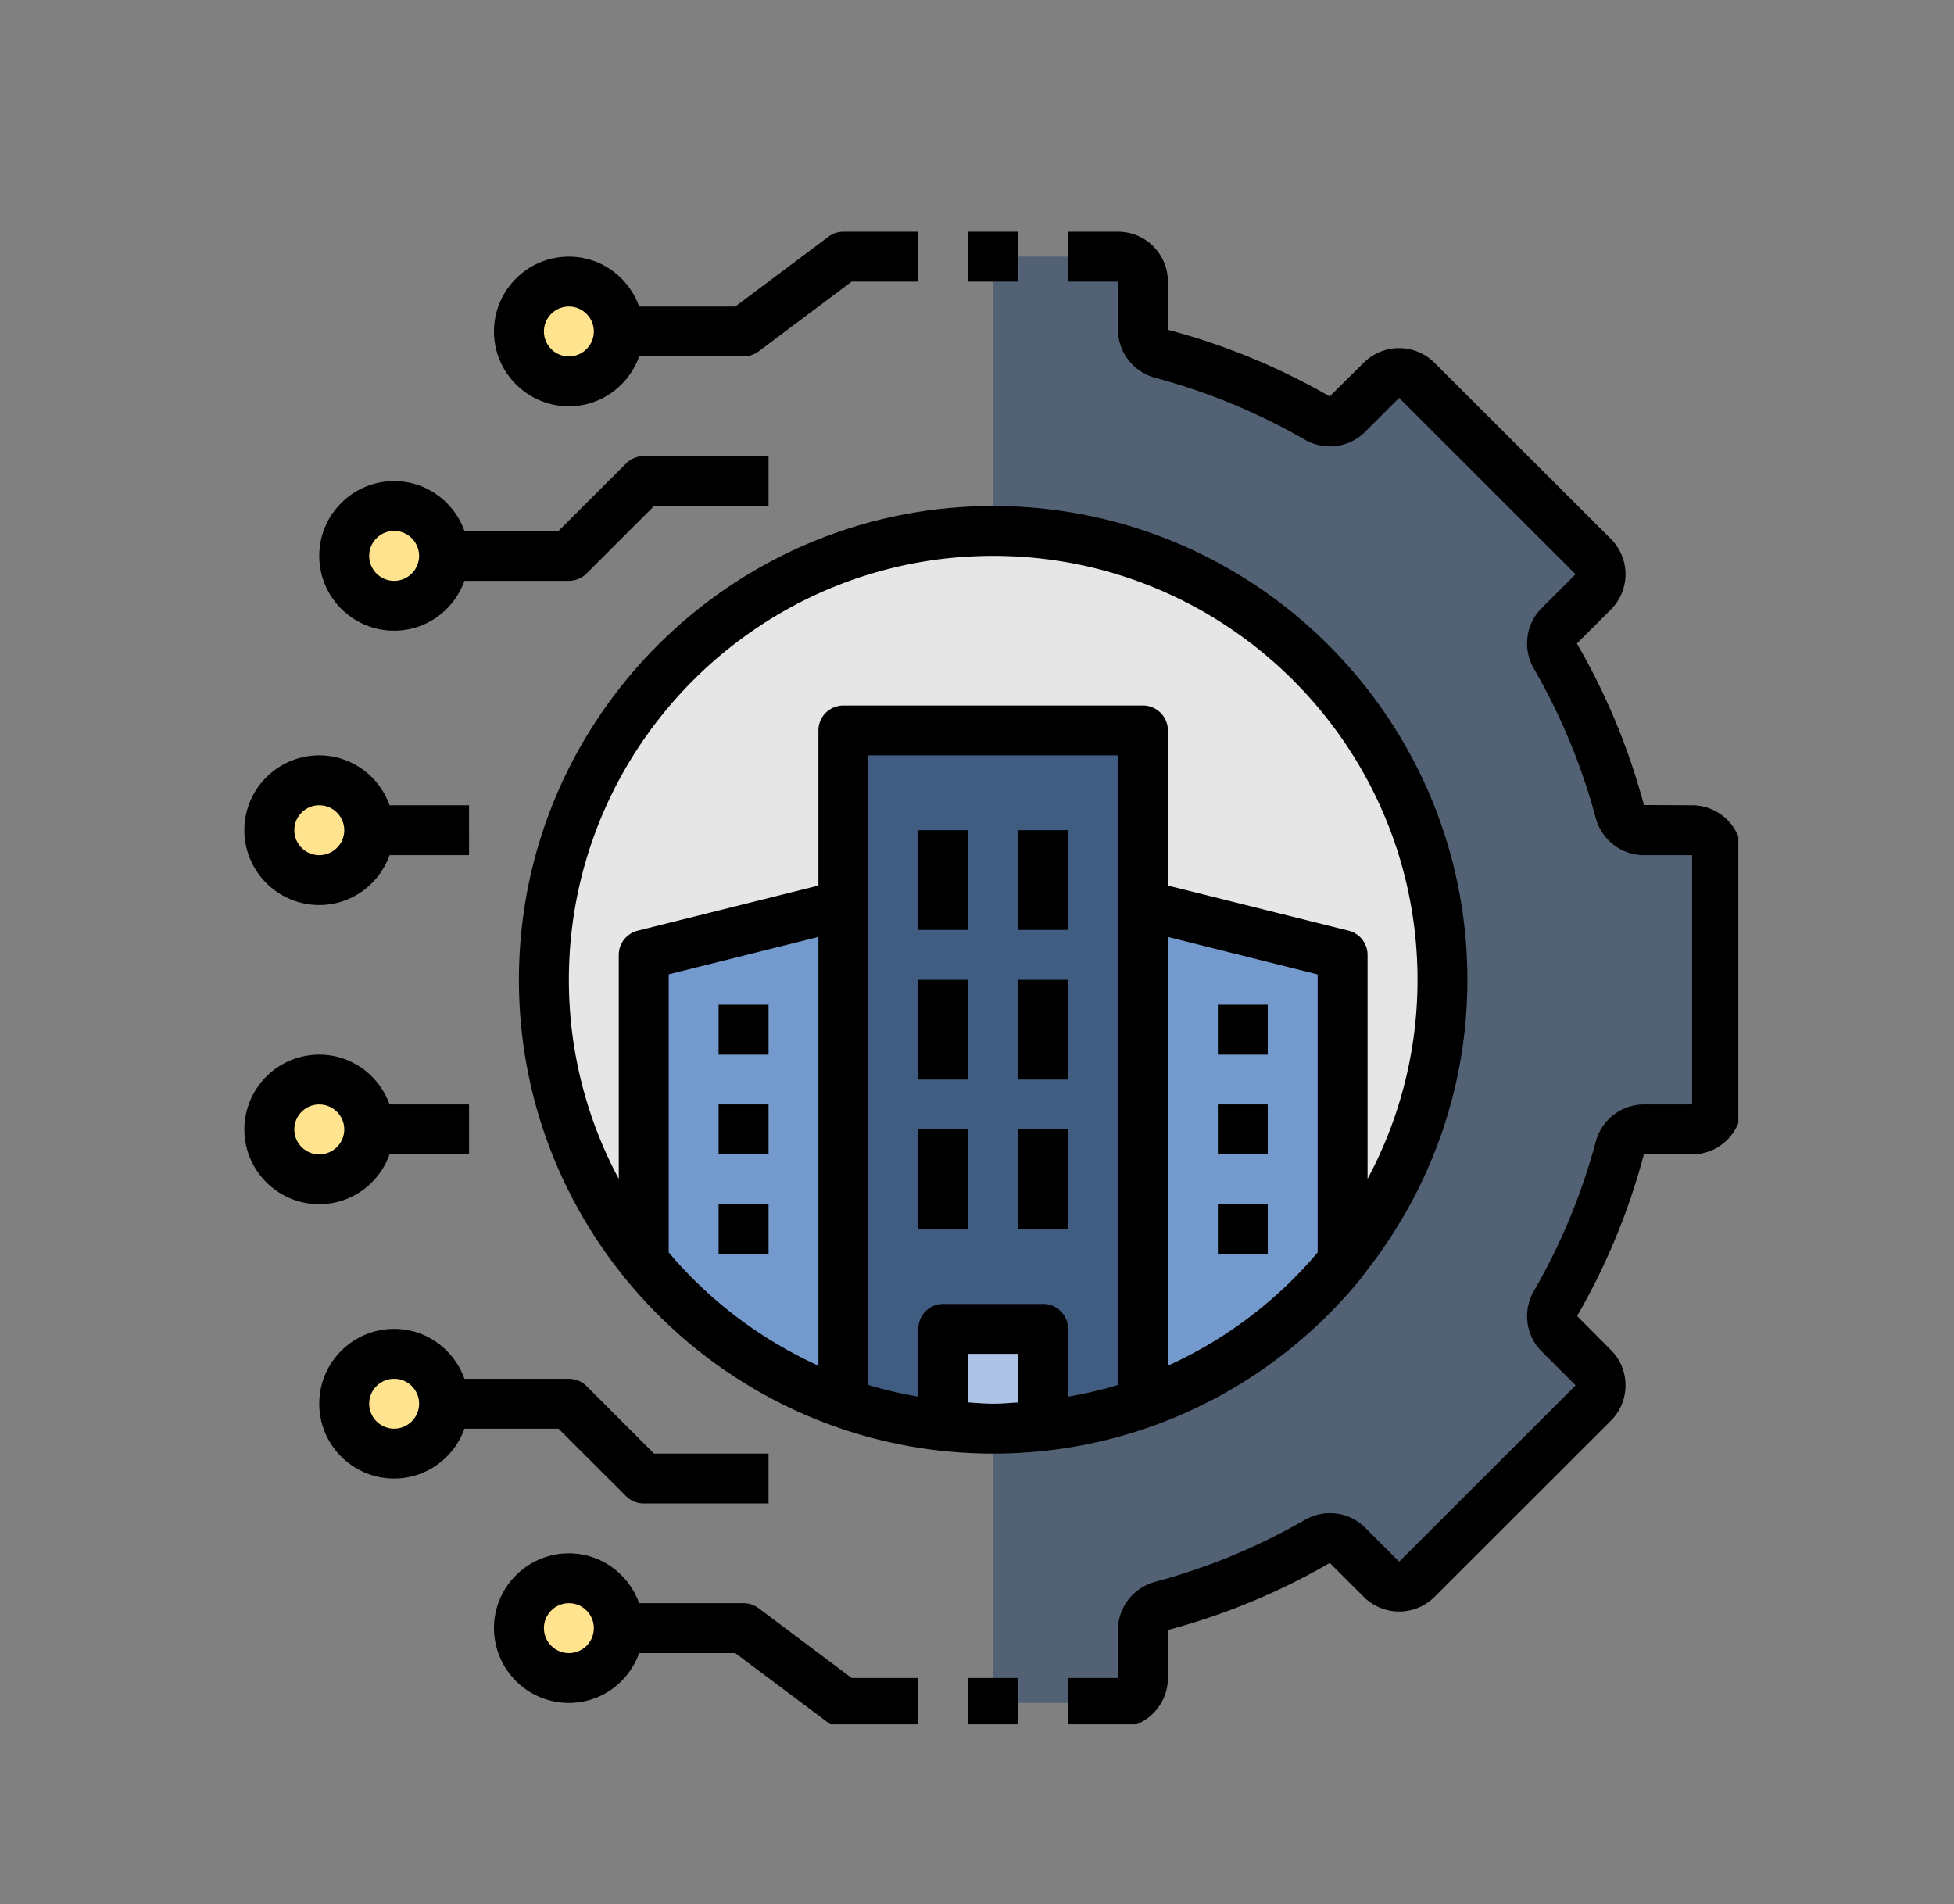 <svg xmlns="http://www.w3.org/2000/svg" xmlns:v="https://vecta.io/nano" width="157" height="153"><rect width="100%" height="100%" fill="#808080" stroke="none"/><style><![CDATA[.B{fill:#040505}.C{fill:#fff}.D{fill:#f9b57c}]]></style><defs><clipPath id="A"><path d="M383 208h157v153H383z"></path></clipPath><clipPath id="B"><path d="M384 209h155v151H384z"></path></clipPath><clipPath id="C"><path d="M384 209h155v151H384z"></path></clipPath><clipPath id="D"><path d="M422.241 226.618H457.2v14.052h-34.959z"></path></clipPath><clipPath id="E"><path d="M468.477 226.618h54.196v119.924h-54.196z"></path></clipPath><clipPath id="F"><path d="M422.241 331.927H457.2v14.615h-34.959z"></path></clipPath><clipPath id="G"><path d="M402.634 267.709h18.479v13.519h-18.479z"></path></clipPath><clipPath id="H"><path d="M402.634 292.495h18.479v12.393h-18.479z"></path></clipPath><clipPath id="I"><path d="M460.583 226.618h4.511v5.039h-4.511z"></path></clipPath><clipPath id="J"><path d="M460.583 342.067h4.511v4.476h-4.511z"></path></clipPath></defs><g clip-path="url(#A)" transform="translate(-383 -208)"><g clip-path="url(#B)"><g clip-path="url(#C)"><path d="M518.955 274.702h-3.877c-.912 0-1.691-.62-1.925-1.5a51.84 51.84 0 0 0-5.176-12.486c-.457-.792-.343-1.782.299-2.425l2.736-2.733a2 2 0 0 0 0-2.834l-14.18-14.166c-.784-.784-2.053-.784-2.837 0l-2.736 2.733c-.644.642-1.635.757-2.427.299a51.77 51.77 0 0 0-12.497-5.167c-.882-.237-1.502-1.016-1.502-1.927v-3.869c0-1.109-.899-2.007-2.004-2.007h-10.031v116.205h10.031c1.105 0 2.004-.898 2.004-2.002v-3.869c0-.911.621-1.69 1.502-1.927a51.62 51.62 0 0 0 12.497-5.171c.793-.454 1.784-.344 2.427.303l2.736 2.733c.784.784 2.057.784 2.837 0l14.18-14.166a2 2 0 0 0 0-2.834l-2.736-2.733c-.643-.647-.757-1.638-.299-2.425a51.84 51.84 0 0 0 5.176-12.486 2 2 0 0 1 1.925-1.505h3.877c1.106 0 2.005-.897 2.005-2.002v-20.033c0-1.109-.899-2.007-2.005-2.007z" fill="#526173"></path><path d="M498.899 286.725l-.172 3.534-.519 3.504-.864 3.432-1.193 3.332-1.515 3.199-1.82 3.037-2.11 2.838c-.749.916-1.541 1.791-2.378 2.623l-2.626 2.377-2.846 2.108c-.982.66-1.996 1.263-3.04 1.822l-3.202 1.514-3.335 1.192-3.435.858-3.502.52-3.541.176c-1.181 0-2.361-.062-3.537-.176l-3.502-.52a34.57 34.57 0 0 1-3.436-.858l-3.338-1.192-3.203-1.514-3.035-1.822a34.34 34.34 0 0 1-2.846-2.108c-.916-.748-1.789-1.541-2.626-2.377s-1.63-1.707-2.378-2.623c-.754-.911-1.454-1.857-2.111-2.838l-1.823-3.037-1.515-3.199-1.194-3.332-.859-3.432-.519-3.504-.172-3.534.172-3.533c.114-1.175.29-2.346.519-3.504l.859-3.432 1.194-3.332 1.515-3.199 1.823-3.037 2.111-2.843 2.378-2.623 2.626-2.376 2.846-2.108 3.035-1.818 3.203-1.514 3.338-1.192a34.57 34.57 0 0 1 3.436-.858c1.159-.234 2.326-.405 3.502-.52a35.13 35.13 0 0 1 3.537-.176 35.21 35.21 0 0 1 3.541.176l3.502.52c1.158.228 2.303.514 3.435.858l3.335 1.192 3.202 1.514c1.044.555 2.058 1.162 3.04 1.818l2.846 2.108 2.626 2.376 2.378 2.623 2.11 2.843 1.82 3.037 1.515 3.199c.453 1.092.85 2.201 1.193 3.332l.864 3.432.519 3.504.172 3.533z" fill="#e6e6e6"></path><g fill="#7499cc"><path d="M474.834 320.784c6.352-2.245 11.889-6.188 16.043-11.324v-24.645l-16.043-4.009zm-40.108-11.926l.128.778c4.136 5.048 9.633 8.926 15.915 11.148v-39.978l-16.043 4.009z"></path></g><path d="M450.769 320.692c3.767 1.333 7.805 2.099 12.031 2.099s8.264-.766 12.035-2.099v-54.004h-24.065z" fill="#405c80"></path><path d="M458.791 322.553c1.317.145 2.652.238 4.009.238s2.696-.093 4.013-.238v-7.781h-8.022z" fill="#acc3e6"></path><g fill="#ffe38f"><path d="M432.717 234.632a3.95 3.95 0 0 1-.304 1.532 3.91 3.91 0 0 1-.868 1.302c-.376.374-.81.665-1.303.867s-1 .308-1.533.308-1.044-.105-1.537-.308a3.98 3.98 0 0 1-1.299-.867 3.96 3.96 0 0 1-.868-1.302c-.203-.493-.308-.999-.308-1.532a3.88 3.88 0 0 1 .308-1.531 4 4 0 0 1 .868-1.303c.375-.379.811-.664 1.299-.867a4.01 4.01 0 0 1 1.537-.304 3.97 3.97 0 0 1 1.533.304 3.99 3.99 0 0 1 1.303.867c.375.379.666.81.868 1.303s.304.999.304 1.531zm0 104.187a3.98 3.98 0 0 1-.304 1.531 3.92 3.92 0 0 1-.868 1.299 3.95 3.95 0 0 1-1.303.871 3.98 3.98 0 0 1-1.533.304 4.02 4.02 0 0 1-1.537-.304c-.488-.203-.925-.493-1.299-.871a3.95 3.95 0 0 1-.868-1.299 3.91 3.91 0 0 1-.308-1.531 3.92 3.92 0 0 1 .308-1.536 3.98 3.98 0 0 1 .868-1.298c.374-.379.811-.665 1.299-.872s1.005-.303 1.537-.303a3.98 3.98 0 0 1 1.533.303 4 4 0 0 1 1.303.872 3.95 3.95 0 0 1 .868 1.298 3.99 3.99 0 0 1 .304 1.536zm-14.035-18.035a4.01 4.01 0 0 1-.308 1.536 3.99 3.99 0 0 1-.868 1.298 4 4 0 0 1-1.304.867 3.89 3.89 0 0 1-1.532.308c-.534 0-1.044-.101-1.533-.308a4 4 0 0 1-1.304-.867 3.97 3.97 0 0 1-.867-1.298 3.99 3.99 0 0 1-.304-1.536 3.97 3.97 0 0 1 .304-1.532 3.99 3.99 0 0 1 .867-1.302 4 4 0 0 1 1.304-.867 3.96 3.96 0 0 1 1.533-.304 3.95 3.95 0 0 1 1.532.304 4 4 0 0 1 1.304.867 4.01 4.01 0 0 1 .868 1.302 3.99 3.99 0 0 1 .308 1.532zm0-68.121a4.01 4.01 0 0 1-.308 1.536 3.99 3.99 0 0 1-.868 1.298c-.379.378-.811.664-1.304.871s-1 .304-1.532.304a3.96 3.96 0 0 1-1.533-.304c-.493-.207-.925-.493-1.304-.871a3.97 3.97 0 0 1-.867-1.298 3.99 3.99 0 0 1-.304-1.536c0-.528.101-1.039.304-1.532a3.92 3.92 0 0 1 .867-1.298 3.95 3.95 0 0 1 1.304-.872 3.98 3.98 0 0 1 1.533-.303 3.97 3.97 0 0 1 1.532.303 3.95 3.95 0 0 1 1.304.872 3.94 3.94 0 0 1 .868 1.298 4.01 4.01 0 0 1 .308 1.532zm-6.018 22.039a3.92 3.92 0 0 1-.308 1.536 3.95 3.95 0 0 1-.868 1.298 3.98 3.98 0 0 1-1.299.867c-.493.207-1.004.308-1.537.308s-1.044-.101-1.532-.308a3.99 3.99 0 0 1-1.304-.867c-.374-.374-.666-.809-.868-1.298a3.99 3.99 0 0 1-.304-1.536 3.96 3.96 0 0 1 .304-1.531c.202-.493.493-.924.868-1.303s.811-.664 1.304-.867a3.99 3.99 0 0 1 1.532-.304 4.01 4.01 0 0 1 1.537.304c.488.203.925.493 1.299.867s.666.81.868 1.303.308 1.003.308 1.531zm0 24.042a3.92 3.92 0 0 1-.308 1.536 3.95 3.95 0 0 1-.868 1.298c-.374.379-.811.665-1.299.872a4.01 4.01 0 0 1-1.537.304 3.99 3.99 0 0 1-1.532-.304c-.493-.207-.926-.493-1.304-.872s-.666-.809-.868-1.298a3.99 3.99 0 0 1-.304-1.536 3.98 3.98 0 0 1 .304-1.531 3.91 3.91 0 0 1 .868-1.298 3.94 3.94 0 0 1 1.304-.872 3.99 3.99 0 0 1 1.532-.304 4.01 4.01 0 0 1 1.537.304 3.93 3.93 0 0 1 1.299.872c.374.374.666.805.868 1.298a3.91 3.91 0 0 1 .308 1.531z"></path></g><path d="M462.799 248.658c-21.008 0-38.105 17.075-38.105 38.067s17.096 38.068 38.105 38.068c11.889 0 22.519-5.475 29.509-14.025l.573-.762c5.009-6.447 8.022-14.51 8.022-23.281 0-20.992-17.091-38.067-38.104-38.067zM448.76 317.73c-4.66-2.117-8.77-5.237-12.031-9.101v-22.344l12.031-3.005zm16.048 2.953c-.67.039-1.331.101-2.009.101s-1.335-.062-2.005-.101v-3.904h4.014zm8.022-1.409c-1.304.405-2.648.705-4.014.947v-5.449c0-1.104-.898-2.002-2.004-2.002h-8.022a2 2 0 0 0-2.004 2.002v5.449c-1.366-.242-2.71-.542-4.014-.942v-50.588h20.057zm16.043-10.645a34.32 34.32 0 0 1-12.036 9.101v-34.45l12.036 3.01zm2.493-25.851l-14.529-3.626v-12.464a2 2 0 0 0-2.004-2.002h-24.065c-1.11 0-2.009.893-2.009 2.002v12.464l-14.524 3.626c-.894.224-1.519 1.025-1.519 1.945v17.995a33.83 33.83 0 0 1-4.009-15.993c0-18.783 15.295-34.062 34.092-34.062s34.096 15.279 34.096 34.062a33.77 33.77 0 0 1-4.014 15.993v-17.995c0-.92-.626-1.721-1.514-1.945zm-50.628 5.95h4.013v4.009h-4.013zm0 8.014h4.013v4.009h-4.013zm0 8.014h4.013v4.009h-4.013zm40.114-16.028h4.008v4.009h-4.008zm0 8.014h4.008v4.009h-4.008zm0 8.014h4.008v4.009h-4.008zm-24.065-30.054h4.008v8.014h-4.008zm8.021 0h4.008v8.014h-4.008zm-8.021 12.023h4.008v8.014h-4.008zm8.021 0h4.008v8.014h-4.008zm-8.021 12.019h4.008v8.014h-4.008zm8.021 0h4.008v8.014h-4.008z"></path><g clip-path="url(#D)"><path d="M449.566 227.019l-7.488 5.611h-7.722c-.833-2.328-3.035-4.009-5.647-4.009-3.317 0-6.017 2.698-6.017 6.011s2.7 6.012 6.017 6.012c2.613 0 4.815-1.681 5.647-4.009h8.392a2.01 2.01 0 0 0 1.202-.401l7.484-5.607h5.353v-4.009h-6.018a2 2 0 0 0-1.203.4zm-20.858 9.616c-1.105 0-2.004-.898-2.004-2.003s.899-2.002 2.004-2.002 2.005.898 2.005 2.002-.899 2.003-2.005 2.003z"></path></g><g clip-path="url(#E)"><path d="M518.955 300.751c2.211 0 4.009-1.8 4.009-4.009v-20.033a4.01 4.01 0 0 0-4.009-4.009l-3.868-.018c-1.215-4.546-3.026-8.907-5.387-12.978l2.736-2.733a4.01 4.01 0 0 0 0-5.664l-14.185-14.166a4.02 4.02 0 0 0-5.673 0l-2.741 2.711c-4.066-2.342-8.431-4.146-12.999-5.356v-3.869a4.01 4.01 0 0 0-4.008-4.009h-4.014v4.009h4.014v3.869c0 1.8 1.228 3.384 2.986 3.859 4.212 1.131 8.256 2.799 12.018 4.969 1.577.911 3.572.656 4.846-.621l2.736-2.733 14.18 14.167-2.736 2.733c-1.272 1.276-1.528 3.27-.621 4.845 2.172 3.759 3.846 7.799 4.973 12.001.476 1.761 2.066 2.993 3.868 2.993h3.877v20.033h-3.877c-1.802 0-3.391 1.228-3.863 2.988-1.128 4.207-2.802 8.243-4.974 12.001-.912 1.58-.656 3.569.622 4.846l2.736 2.733-14.181 14.166-2.736-2.733c-1.272-1.28-3.268-1.531-4.846-.62a49.88 49.88 0 0 1-12.013 4.968c-1.767.471-2.995 2.06-2.995 3.864v3.869h-4.014v4.009h4.014c2.211 0 4.008-1.8 4.008-4.009l.018-3.86c4.55-1.219 8.916-3.028 12.99-5.387l2.736 2.733a4.02 4.02 0 0 0 5.673 0l14.181-14.166c1.563-1.562 1.563-4.106 0-5.669l-2.718-2.737a53.32 53.32 0 0 0 5.365-12.987z"></path></g><g clip-path="url(#F)"><path d="M428.708 344.826c2.613 0 4.815-1.681 5.647-4.005h7.722l7.488 5.611c.344.26.767.401 1.203.401h6.018v-4.009h-5.353l-7.484-5.612c-.347-.259-.771-.4-1.202-.4h-8.392c-.833-2.324-3.035-4.005-5.647-4.005-3.317 0-6.017 2.698-6.017 6.012a6.02 6.02 0 0 0 6.017 6.007zm0-8.014c1.106 0 2.005.898 2.005 2.007s-.899 2.002-2.005 2.002-2.004-.898-2.004-2.002.899-2.007 2.004-2.007z"></path></g><path d="M414.669 326.796c2.612 0 4.819-1.682 5.647-4.005h7.559l5.431 5.422a1.99 1.99 0 0 0 1.418.585h10.026v-4.005h-9.198l-5.427-5.426c-.374-.374-.885-.585-1.418-.585h-8.391c-.829-2.329-3.036-4.01-5.647-4.01-3.317 0-6.018 2.698-6.018 6.012s2.701 6.012 6.018 6.012zm0-8.014c1.105 0 2.004.897 2.004 2.002a2.01 2.01 0 0 1-2.004 2.007 2.01 2.01 0 0 1-2.005-2.007c0-1.109.899-2.002 2.005-2.002zm20.884-70.124h9.198v-4.009h-10.026a1.99 1.99 0 0 0-1.418.589l-5.431 5.422h-7.559c-.829-2.323-3.036-4.005-5.647-4.005-3.317 0-6.018 2.694-6.018 6.008s2.701 6.011 6.018 6.011c2.612 0 4.819-1.681 5.647-4.005h8.391a1.99 1.99 0 0 0 1.418-.589zm-20.884 6.011c-1.106 0-2.005-.897-2.005-2.006s.899-2.003 2.005-2.003 2.004.898 2.004 2.003a2.01 2.01 0 0 1-2.004 2.006z"></path><g clip-path="url(#G)"><path d="M408.652 280.714c2.613 0 4.82-1.681 5.647-4.005h6.387V272.7h-6.387c-.828-2.328-3.035-4.009-5.647-4.009-3.317 0-6.018 2.697-6.018 6.011s2.701 6.012 6.018 6.012zm0-8.014a2.01 2.01 0 0 1 2.009 2.002 2.01 2.01 0 0 1-2.009 2.007c-1.106 0-2.004-.898-2.004-2.007 0-1.104.898-2.002 2.004-2.002z"></path></g><g clip-path="url(#H)"><path d="M408.652 304.756c2.613 0 4.82-1.681 5.647-4.005h6.387v-4.009h-6.387c-.828-2.324-3.035-4.005-5.647-4.005a6.02 6.02 0 0 0-6.018 6.007c0 3.314 2.701 6.012 6.018 6.012zm0-8.014a2.01 2.01 0 0 1 2.009 2.002 2.01 2.01 0 0 1-2.009 2.007c-1.106 0-2.004-.898-2.004-2.007s.898-2.002 2.004-2.002z"></path></g><g clip-path="url(#I)"><path d="M460.795 226.618h4.014v4.009h-4.014z"></path></g><g clip-path="url(#J)"><path d="M460.795 342.824h4.014v4.009h-4.014z"></path></g><path d="M435.707 462.092c0 3.829 3.128 6.931 6.978 6.931 3.855 0 6.978-3.102 6.978-6.931 0-3.82-3.123-6.923-6.978-6.923-3.85 0-6.978 3.103-6.978 6.923" fill="#202f5c"></path><path d="M435.707 462.092h-1.727a8.62 8.62 0 0 0 2.555 6.117c1.563 1.554 3.749 2.526 6.149 2.526 2.392 0 4.586-.972 6.15-2.526 1.573-1.562 2.55-3.736 2.55-6.117 0-2.376-.978-4.546-2.55-6.108-1.563-1.554-3.758-2.527-6.15-2.527-4.806 0-8.704 3.869-8.704 8.635h3.449c0-1.443.586-2.742 1.537-3.683a5.26 5.26 0 0 1 3.718-1.528c1.454 0 2.758.581 3.71 1.528a5.12 5.12 0 0 1 1.537 3.683c0 1.444-.578 2.737-1.537 3.692-.952.942-2.255 1.527-3.71 1.527a5.28 5.28 0 0 1-3.718-1.527c-.952-.955-1.537-2.248-1.537-3.692h-1.723" class="B"></path><path d="M442.588 388.276c-13.699 0-24.809 11.033-24.809 24.649 0 5.677 1.938 10.91 5.185 15.082a17.52 17.52 0 0 0 .529.652c6.793 8.66 9.84 22.893 9.84 22.893h18.515s3.057-14.233 9.841-22.893a17.65 17.65 0 0 0 .533-.652c3.247-4.172 5.185-9.405 5.185-15.082 0-13.616-11.11-24.649-24.819-24.649" fill="#fbcb41"></path><path d="M432.664 449.954v9.687c0 1.355 1.11 2.451 2.476 2.451h14.902c1.365 0 2.475-1.096 2.475-2.451v-9.687h-19.854" fill="#87b9d1"></path><path d="M432.664 449.954h-1.722v9.687c0 1.144.475 2.196 1.233 2.944.753.752 1.806 1.219 2.965 1.219h14.902c1.158 0 2.215-.467 2.965-1.219.762-.748 1.237-1.8 1.237-2.944v-9.687c0-.449-.189-.889-.51-1.21a1.73 1.73 0 0 0-1.216-.502h-19.854c-.453 0-.894.185-1.22.502-.317.321-.501.761-.501 1.21h1.722v1.712h18.131v7.975c0 .211-.083.383-.22.528a.74.74 0 0 1-.533.211H435.14a.73.73 0 0 1-.53-.211.75.75 0 0 1-.22-.528v-9.687h-1.727v1.712-1.712" class="B"></path><path d="M433.294 392.708s-12.634 4.489-12.229 19.997c0 0 1.031 4.282 3.083 3.468 2.058-.814 2.154-2.447 3.027-5.505.885-3.063 2.457-10.818 10.537-15.307 0 0 5.123-2.042 4.141-3.283-1.445-1.8-6.058-.629-8.559.63" class="C"></path><path d="M439.078 489.492c-.833-2.156-3.343-3.323-3.343-3.323l-21.427-5.153-10.762 3.622-10.765-3.622-21.427 5.153s-2.506 1.167-3.344 3.323c-.832 2.156-3.51 30.005-3.51 30.005h78.098c-.004 0-2.683-27.849-3.523-30.005" fill="#2b5089"></path><path d="M388.348 482.081l15.198 29.855 13.744-30.203-13.642 2.94-15.3-2.592" fill="#d1e3f1"></path><path d="M388.348 482.081l-1.541.774 15.203 29.856c.294.585.907.951 1.573.937.665-.022 1.259-.404 1.537-1.007l13.739-30.204c.264-.589.176-1.28-.233-1.778a1.74 1.74 0 0 0-1.701-.603l-13.317 2.874-14.973-2.53c-.639-.11-1.286.149-1.674.669a1.69 1.69 0 0 0-.154 1.786l1.541-.774-.29 1.694 15.299 2.588c.216.035.445.026.657-.022l10.295-2.209-10.854 23.83-13.568-26.656-1.537.775-.29 1.694.29-1.694" class="B"></path><path d="M403.648 483.678l9.532-2.829c-1.497-2.575-2.497-14.708-2.497-14.708l-7.035 2.574-7.036-2.574s-1 12.133-2.488 14.708l9.524 2.829" fill="#ed9154"></path><path d="M403.648 483.678l.497 1.638 9.528-2.821a1.72 1.72 0 0 0 1.106-1.017c.198-.484.158-1.025-.106-1.483-.066-.11-.233-.493-.378-1.004-.26-.889-.53-2.182-.767-3.586l-.824-6.294-.225-2.244-.061-.638-.018-.229a1.7 1.7 0 0 0-.789-1.307 1.74 1.74 0 0 0-1.523-.163l-6.44 2.363-6.44-2.363c-.502-.185-1.062-.123-1.515.163-.462.29-.754.77-.794 1.307 0 0-.008.044-.013.132l-.749 6.799-.745 4.459-.418 1.698c-.132.462-.281.801-.343.907a1.68 1.68 0 0 0-.11 1.483c.198.493.6.863 1.11 1.017l9.519 2.821a1.79 1.79 0 0 0 .498.074c.167 0 .339-.026.497-.074l-.497-1.638v-1.712 1.712l.497-1.646-9.533-2.825-.488 1.642 1.488.858c.313-.537.507-1.096.701-1.747.335-1.131.604-2.522.855-4.001l1.163-9.682-1.719-.136-.59 1.602 7.026 2.579a1.75 1.75 0 0 0 1.198 0l7.035-2.579-.599-1.602-1.719.136c0 .018.256 3.068.697 6.47l.806 5.056.52 2.157c.193.651.391 1.21.696 1.747l1.497-.858-.497-1.642-9.524 2.825.489 1.646v-1.712 1.712" class="B"></path><path d="M403.661 435.691c-12.722-.057-15.211 10.914-14.379 18.893.159 1.488 1.036 7.944 2.335 13.467.591 2.561 4.312 5.712 7.859 7.811 2.229 1.316 4.18 1.686 4.18 1.686h.005c.009 0 1.96-.37 4.185-1.686 3.545-2.099 7.264-5.25 7.863-7.811 1.295-5.523 2.172-11.979 2.33-13.467.838-7.979-2.497-18.228-14.378-18.893" class="D"></path><path d="M403.661 435.691l.009-1.712h-.11c-3.022 0-5.608.59-7.744 1.637-1.608.792-2.961 1.849-4.057 3.059-1.648 1.831-2.728 4.009-3.405 6.262-.67 2.267-.939 4.617-.939 6.861 0 1.013.058 2.012.159 2.967l.745 5.311 1.617 8.362c.224.942.683 1.791 1.251 2.605.863 1.211 2.017 2.351 3.299 3.416s2.701 2.042 4.11 2.869c2.488 1.474 4.612 1.879 4.745 1.905l.316-1.685-.413 1.663c.515.132 1.061.014 1.479-.312a1.72 1.72 0 0 0 .666-1.351h-1.727l.215 1.699.159-.022c.365-.08 2.37-.524 4.696-1.897 1.868-1.1 3.771-2.469 5.344-3.956.788-.749 1.488-1.523 2.061-2.329.573-.814 1.027-1.663 1.255-2.605l1.613-8.362.745-5.311c.092-.823.132-1.664.132-2.513 0-2.02-.247-4.111-.815-6.131-.846-3.036-2.418-5.959-4.952-8.19-2.519-2.235-5.995-3.714-10.356-3.952h-.088l-.009 1.712-.097 1.712c2.471.136 4.458.717 6.084 1.58 2.427 1.303 4.088 3.261 5.193 5.602s1.6 5.057 1.591 7.667a19.36 19.36 0 0 1-.11 2.156c-.066.691-.33 2.671-.723 5.127-.391 2.469-.929 5.426-1.563 8.124-.079.335-.313.841-.714 1.413-.604.849-1.563 1.826-2.688 2.759-1.123.924-2.413 1.822-3.67 2.562a13.57 13.57 0 0 1-2.598 1.183c-.339.115-.608.194-.784.238l-.203.048-.039.009.158.814-.158-.814.158.814-.158-.814.272 1.431-.268-1.431h-.004l.272 1.431-.268-1.431.312 1.629-.303-1.638-.009.009.312 1.629-.303-1.638.308 1.686-.295-1.686h-.013l.308 1.686-.295-1.686.295 1.686-.273-1.686h-.022l.295 1.686-.273-1.686.273 1.686-.211-1.699-.062.013.273 1.686-.211-1.699a1.72 1.72 0 0 0-1.511 1.699h1.723l.422-1.655h-.008l-.097-.022-.018.11.027-.11h-.009l-.018.11.027-.11c-.106-.022-1.789-.383-3.63-1.478-1.674-.986-3.405-2.249-4.727-3.499-.666-.634-1.22-1.254-1.63-1.822-.401-.572-.635-1.078-.71-1.413-.635-2.698-1.171-5.655-1.563-8.124-.401-2.456-.657-4.436-.727-5.127-.088-.845-.137-1.721-.137-2.61 0-1.751.185-3.56.626-5.259a14.31 14.31 0 0 1 1.401-3.569c.925-1.637 2.167-2.992 3.868-3.974 1.705-.972 3.898-1.593 6.802-1.593h.096l.005-1.712-.097 1.712.097-1.712" class="B"></path><path d="M388.855 454.655s-3.683-3.495-4.686-.172c-.828 2.737 2.576 10.668 4.974 8.076l-.287-7.904" class="D"></path><path d="M388.855 454.655l1.19-1.242c-.044-.039-.52-.492-1.242-.985-.366-.238-.794-.493-1.291-.704s-1.07-.383-1.749-.383c-.317 0-.67.039-1.022.154a3.13 3.13 0 0 0-1.414.959c-.378.445-.634.968-.806 1.54v-.004c-.154.506-.202 1.008-.202 1.505 0 .911.167 1.848.422 2.803.392 1.422 1 2.857 1.784 4.054.401.594.842 1.135 1.401 1.588.277.225.586.427.951.581s.78.26 1.234.26a2.89 2.89 0 0 0 1.281-.29c.396-.194.732-.467 1.018-.771.299-.334.466-.774.453-1.223l-.281-7.904c-.022-.445-.216-.871-.538-1.18l-1.19 1.242-1.722.061.281 7.904 1.728-.061-1.269-1.158-.035.031.185.246-.106-.286-.079.04.185.246-.106-.286.194.52v-.555l-.194.035.194.52v-.555.427l.119-.414-.119-.013v.427l.119-.414-.036.119.049-.11-.013-.009-.036.119.049-.11a.74.74 0 0 1-.194-.136c-.198-.172-.488-.52-.767-.969-.418-.677-.819-1.566-1.088-2.451-.281-.876-.431-1.751-.427-2.328-.004-.26.036-.449.058-.519a1.09 1.09 0 0 1 .11-.282l.017-.026-.22-.194.11.269.11-.075-.22-.194.11.269-.123-.3.057.313.066-.013-.123-.3.057.313-.031-.159.018.168.013-.009-.031-.159.018.168c.018-.009.185.017.396.114.33.132.74.396 1.044.625l.357.295.088.075.017.022h.005l.63-.665-.635.665h.005l.63-.665-.635.665 1.189-1.241-1.722.061 1.722-.061" class="B"></path><path d="M418.796 455.508s3.683-3.49 4.682-.171c.829 2.741-2.572 10.663-4.969 8.075l.286-7.904" class="D"></path><path d="M418.796 455.508l1.19 1.241-.511-.532.511.532-.511-.532.511.532c0-.008.378-.347.841-.651.225-.158.475-.295.683-.374.207-.092.357-.11.379-.106l.017-.308-.198.229.181.079.017-.308-.198.229.11-.132-.123.119.013.013.11-.132-.123.119.026-.022-.026.022.026-.022-.026.022c.004 0 .066.088.136.308.022.062.058.251.049.519.009.48-.097 1.175-.295 1.901-.299 1.096-.815 2.276-1.343 3.063-.255.397-.52.687-.692.823a.66.66 0 0 1-.145.097l.07.154-.035-.163-.035.009.07.154-.035-.163.097.445v-.458l-.097.013.097.445v-.458.528l.242-.475a.67.67 0 0 0-.242-.053v.528l.242-.475-.106.207.136-.185-.03-.022-.106.207.136-.185-.026-.035-1.273 1.157 1.723.062.282-7.904-1.719-.062 1.19 1.241-1.19-1.241-1.722-.061-.291 7.904c-.013.453.145.889.458 1.219a3.39 3.39 0 0 0 1.013.774c.4.194.846.295 1.282.295.608 0 1.145-.185 1.577-.431.776-.44 1.317-1.043 1.807-1.712.718-1.008 1.29-2.214 1.718-3.45.422-1.25.692-2.509.692-3.693 0-.501-.044-.994-.203-1.509-.11-.383-.259-.74-.457-1.065-.3-.493-.732-.933-1.238-1.202-.51-.277-1.062-.387-1.541-.383-.683 0-1.256.181-1.754.383-.736.317-1.339.726-1.78 1.065l-.749.63a1.67 1.67 0 0 0-.533 1.175l1.722.061" class="B"></path><path d="M403.648 483.678s-8.053-3.745-8.877-4.616c0 0-1.396-.458-2.238.458s-4.185 2.561-4.185 2.561l7.506 14.752s3.961-7.257 7.793-11.579v-1.576" class="C"></path><path d="M403.648 483.678l.731-1.553-.343-.159-4.533-2.191-2.466-1.294-.82-.48-.207-.145-.022-.013h-.008l-.529.59.586-.542-.057-.048-.529.59.586-.542a1.76 1.76 0 0 0-.723-.457c-.11-.031-.604-.194-1.348-.199-.369 0-.81.045-1.294.212-.476.158-.992.457-1.414.924l-.198.172a10.85 10.85 0 0 1-.939.62l-1.709.959-.604.317-.172.084-.052.026c-.414.203-.728.559-.868.991a1.7 1.7 0 0 0 .092 1.315l7.511 14.752c.29.568.868.933 1.519.938a1.72 1.72 0 0 0 1.537-.898l.039-.075 2.644-4.445c1.396-2.222 3.198-4.841 4.885-6.742a1.69 1.69 0 0 0 .432-1.131v-1.576a1.7 1.7 0 0 0-.996-1.553l-.731 1.553h-1.723v1.576h1.723l-1.295-1.131c-2.035 2.293-4.009 5.241-5.502 7.635l-2.51 4.26 1.514.815 1.537-.775-7.506-14.752-1.537.775.763 1.536c.013-.009.876-.432 1.863-.982l1.502-.902.692-.488a5.14 5.14 0 0 0 .639-.572l-.048-.044.035.048.013-.004-.048-.044.035.048-.018-.031.018.04v-.009l-.018-.031.018.04.044-.013.127-.014a1.3 1.3 0 0 1 .243.027l.057.013.004-.026-.004.026.004-.026-.004.026.303-1.021-.334 1.012.031.009.303-1.021-.334 1.012.538-1.628-1.251 1.17c.176.194.321.295.475.414l.965.608 4.921 2.526 3.035 1.448.732-1.55h-1.723 1.723" class="B"></path><path d="M403.648 483.678s8.061-3.745 8.876-4.616c0 0 1.405-.458 2.242.458.842.911 2.524 2.213 2.524 2.213l-6.603 14.506s-3.198-6.663-7.039-10.985v-1.576" class="C"></path><path d="M403.648 483.678l.731 1.55c.009-.009 2.027-.947 4.167-2.003l3.075-1.575 1.198-.691.484-.322c.15-.11.295-.211.48-.409l-1.26-1.166.538 1.628-.33-1.012.304 1.021.026-.009-.33-1.012.304 1.021-.022-.07.022.07-.022-.07.022.07a1.09 1.09 0 0 1 .295-.04c.083 0 .149.014.171.018l.009.009.018-.04-.031.027.013.013.018-.04-.031.027c.525.572 1.176 1.144 1.736 1.606l.991.805 1.066-1.351-1.573-.704-6.598 14.497 1.568.713 1.555-.74c-.009-.026-.829-1.734-2.141-3.987-1.317-2.266-3.11-5.083-5.159-7.389l-1.294 1.131h1.727v-1.576h-1.727l.731 1.55-.731-1.55h-1.723v1.576c0 .418.15.823.431 1.131 1.789 2.011 3.511 4.691 4.763 6.835l1.475 2.688.405.797.101.202.022.049.009.013c.286.603.903.981 1.577.981a1.74 1.74 0 0 0 1.55-1.012l6.599-14.501c.326-.717.11-1.575-.515-2.059l-.013-.009-.974-.788-1.317-1.21c-.413-.467-.938-.766-1.413-.924-.48-.167-.921-.212-1.295-.212-.745.005-1.233.168-1.339.199-.282.092-.529.246-.723.457l.462.432-.413-.485-.049.053.462.432-.413-.485c0 .005-.062.044-.154.106-.163.119-.441.282-.776.467l-4.634 2.372-2.009.959-.608.277-.22.106c-.608.277-.991.88-.991 1.553h1.723" class="B"></path><g fill="#335c91"><path d="M385.472 482.772l-2.952 10.214 5.018 1.994-5.018 3.873 17.074 20.644h3.846l.105-7.561-15.198-29.855-2.876.691m34.692-.348l4.642 10.562-5.022 1.994 5.022 3.873-17.453 20.644h-3.912l.105-7.561 13.744-30.203 2.873.691"></path></g><path d="M388.348 452.855l1.198 3.762 2.344-5.188c.89-1.554 1.339-5.541 1.339-6.65s.894-2.658 1.674-2.993c.78-.33 7.925 2.218 10.264 1.664s8.48-.999 8.819-.889c.33.11.669 1.663.889 2.662.225.995-.889 4.877 0 6.206.895 1.329 2.78 6.068 2.78 6.068s3.04-13.273 1.203-18.149-9.894-8.643-14.533-9.026c-4.762-.396-13.607 3.376-15.977 9.471s0 13.062 0 13.062" fill="#452516"></path><path d="M388.348 452.855l-1.652.519 1.202 3.767c.22.682.855 1.162 1.587 1.193a1.72 1.72 0 0 0 1.661-1.083l.062-.154.938-2.231.661-1.453.582-1.135c.343-.612.56-1.245.749-1.941.286-1.025.475-2.156.617-3.155l.145-1.369.053-1.034c0-.048.022-.198.075-.383a3.11 3.11 0 0 1 .409-.814l.198-.242.027-.022-.247-.348.168.392.079-.044-.247-.348.168.392-.538-1.254.185 1.351a1.57 1.57 0 0 0 .352-.097l-.538-1.254.185 1.351-.11-.806v.819c.013 0 .039 0 .11-.013l-.11-.806v.819-.119l-.009.119h.009v-.119l-.009.119a2.98 2.98 0 0 1 .435.062l1.723.396 3.537.836c1.233.259 2.436.471 3.537.471.409 0 .802-.027 1.22-.124.427-.101 1.11-.22 1.872-.321l3.688-.383 1.586-.11.987-.039h.084l.035-.674-.079.665.044.009.035-.674-.079.665.171-1.474-.457 1.412c.184.062.237.053.286.062l.171-1.474-.457 1.412h-.009l.484-1.443-.996 1.157c.106.088.264.198.511.286l.484-1.443-.996 1.157.745-.871-1 .581c.022.035.062.123.255.29l.745-.871-1 .581.229-.137-.233.119.004.018.229-.137-.233.119c0 .013.048.115.088.251.145.431.303 1.171.435 1.747v-.004l.502-.11-.515.048.013.062.502-.11-.515.048.005.053a8.15 8.15 0 0 1-.053.638l-.203 1.606-.132 1.906c0 .418.031.841.106 1.281.088.44.229.897.538 1.368.061.088.167.269.29.493.427.801 1.027 2.143 1.493 3.252l.595 1.422.172.422.062.159a1.73 1.73 0 0 0 1.731 1.082c.758-.061 1.387-.602 1.55-1.337.009-.018.462-2.007.921-4.745.453-2.741.916-6.218.916-9.307 0-.938-.044-1.836-.145-2.685s-.268-1.642-.551-2.385v-.005c-.582-1.536-1.595-2.869-2.806-4.04-1.829-1.756-4.146-3.164-6.484-4.207-2.344-1.039-4.697-1.712-6.718-1.884-.281-.026-.564-.03-.855-.03-1.431 0-3 .259-4.611.73-2.418.718-4.943 1.91-7.15 3.547-2.202 1.646-4.106 3.732-5.11 6.316-.89 2.288-1.172 4.621-1.172 6.711.005 4.176 1.115 7.411 1.146 7.512l1.634-.545-1.652.519 1.652-.519 1.635-.551-.114.04.114-.04-.114.04.114-.04c-.035-.083-.969-2.966-.969-6.416 0-1.782.251-3.706.938-5.479.462-1.184 1.251-2.315 2.278-3.349 1.528-1.541 3.589-2.834 5.682-3.719 2.074-.885 4.193-1.342 5.699-1.333l.574.017c.964.084 2.228.357 3.558.801 1.992.673 4.159 1.734 5.926 3.01.876.634 1.652 1.321 2.268 2.025s1.053 1.412 1.308 2.081c.145.392.277.947.361 1.615.079.661.114 1.435.114 2.263.009 2.755-.426 6.117-.868 8.744l-.608 3.283-.198.938-.057.25-.018.084 1.683.378 1.604-.629-1.074-2.583-.943-2.082-.471-.933a7.21 7.21 0 0 0-.462-.792l-.269.176.291-.145-.022-.031-.269.176.291-.145-.062.031.062-.031-.062.031.062-.031c-.013 0-.088-.326-.084-.779 0-.577.084-1.329.181-2.055l.132-1.074.074-1.021c-.008-.22-.013-.44-.074-.726l-.427-1.774-.335-.911a2.92 2.92 0 0 0-.308-.532c-.083-.106-.18-.216-.325-.344-.141-.118-.348-.259-.635-.356h-.013c-.185-.062-.269-.07-.344-.084-.11-.013-.184-.013-.255-.013l-.22-.004-1.696.075-3.745.334-3.489.533h.005c-.049.013-.207.035-.427.035-.48.009-1.238-.088-2.066-.247l-3.965-.911-1.74-.409-.736-.136c-.238-.036-.458-.062-.718-.062l-.366.018c-.136.022-.312.057-.533.145-.529.233-.877.541-1.176.871-.458.493-.802 1.052-1.071 1.668s-.462 1.276-.466 2.029a12.12 12.12 0 0 1-.079 1.118 27.7 27.7 0 0 1-.405 2.684l-.326 1.233c-.11.356-.224.633-.304.765-.268.458-.538 1.008-.81 1.598l-1.644 3.811 1.608.629 1.64-.51-1.199-3.767-.004-.036-1.635.551" class="B"></path><path d="M465.015 463.817s1.675 10.615 5.031 21.362c3.352 10.703 28.131 6.791 28.131 6.791l10.709-3.442 3.211-2.346s.916-2.666-5.053-11.187c-4.62-6.588-9.088-23.012-9.088-23.012l-29.232 4.458-3.71 7.376" fill="#642f17"></path><path d="M465.015 463.817l-1.705.26c.009.048 1.683 10.72 5.088 21.608.595 1.897 1.767 3.446 3.216 4.604 2.194 1.742 4.991 2.724 7.921 3.318 2.938.589 6.035.77 8.862.77 5.511 0 9.992-.709 10.049-.722a1.05 1.05 0 0 0 .259-.061l10.709-3.438a1.46 1.46 0 0 0 .488-.255l3.216-2.341a1.66 1.66 0 0 0 .608-.827c.066-.185.146-.529.146-1.035 0-.823-.203-2.081-.97-3.965-.771-1.875-2.11-4.383-4.444-7.719-1.044-1.479-2.158-3.67-3.203-6.073-1.563-3.609-2.978-7.728-4-10.923l-1.202-3.952-.326-1.131-.083-.295c-.013-.066-.027-.101-.027-.101a1.72 1.72 0 0 0-1.925-1.246l-29.232 4.458c-.551.08-1.027.432-1.282.925l-3.701 7.375c-.167.313-.22.669-.167 1.026l1.705-.26 1.542.762 3.312-6.584 28.347-4.313-.26-1.699-1.665.453c.008.018 1.132 4.155 2.841 9.137.864 2.491 1.864 5.202 2.961 7.723 1.096 2.526 2.268 4.863 3.537 6.676 2.228 3.178 3.435 5.48 4.083 7.055.639 1.567.71 2.403.71 2.671v.088l-.009.014.925.132-.877-.304c-.035.11-.048.172-.048.172l.925.132-.877-.304 1.635.554-1.018-1.381-2.986 2.187-10.449 3.353.533 1.629-.268-1.69-.044.009c-.453.066-4.586.668-9.467.664-3.559.004-7.523-.33-10.669-1.342-1.573-.502-2.929-1.166-3.942-1.989-1.027-.819-1.719-1.761-2.088-2.949-1.657-5.303-2.912-10.597-3.741-14.554l-.929-4.779-.234-1.329c-.03-.154-.044-.269-.057-.352-.013-.075-.022-.11-.022-.11l-1.701.268 1.542.762-1.542-.762" class="B"></path><path d="M517.757 490.183c-.745-2.108-2.969-3.244-2.969-3.244l-18.003-5.034-10.52 3.534-10.515-3.534-18.012 5.034s-2.22 1.136-2.965 3.244c-.744 2.117-3.114 29.327-3.114 29.327h69.208s-2.361-27.21-3.11-29.327" fill="#162a45"></path><path d="M471.411 482.943l7.485 36.567h14.136l6.669-36.905-13.33 2.869-14.96-2.531" fill="#d1e3f1"></path><path d="M486.371 484.501l8.978-2.759c-1.405-2.522-2.352-14.378-2.352-14.378l-6.625 2.513-6.629-2.513s-.943 11.856-2.348 14.378l8.978 2.759" fill="#ed9154"></path><path d="M486.371 484.501l.51 1.637 8.978-2.763c.493-.15.895-.52 1.088-.999s.159-1.021-.088-1.47c-.07-.106-.22-.48-.36-.973-.247-.871-.493-2.139-.714-3.507l-.789-6.157-.207-2.192-.053-.629-.022-.22a1.73 1.73 0 0 0-.793-1.316c-.462-.286-1.035-.343-1.537-.15l-6.013 2.289-6.013-2.289a1.74 1.74 0 0 0-1.537.15c-.458.29-.763.783-.802 1.316l-.04.502-.762 6.887-.666 4-.365 1.501c-.128.396-.251.695-.304.788-.25.449-.29.99-.092 1.47s.595.849 1.092.999l8.978 2.763c.163.053.33.075.511.075.176 0 .334-.031.51-.075l-.51-1.637v-1.712 1.712l.51-1.637-8.986-2.759-.502 1.637 1.502.827c.29-.519.475-1.069.661-1.707.312-1.1.573-2.456.802-3.904l1.096-9.462-1.713-.132-.618 1.598 6.625 2.517c.401.154.833.154 1.234 0l6.625-2.517-.613-1.598-1.719.132a153.28 153.28 0 0 0 .657 6.32l.758 4.938.489 2.108c.189.638.374 1.188.665 1.707l1.502-.827-.511-1.637-8.978 2.759.511 1.637v-1.712 1.712" class="B"></path><path d="M486.375 437.61c-12.427-.062-14.858 10.663-14.043 18.462.15 1.452 1.005 7.767 2.273 13.154.586 2.5 4.22 5.589 7.691 7.64 2.172 1.285 4.079 1.65 4.079 1.65h.009s1.912-.365 4.084-1.65c3.475-2.051 7.101-5.14 7.695-7.64 1.26-5.387 2.114-11.702 2.269-13.154.81-7.799-2.436-17.815-14.057-18.462" class="D"></path><path d="M486.375 437.61l.013-1.712h-.11c-2.956 0-5.488.568-7.585 1.602-1.577.774-2.903 1.804-3.978 2.997-1.613 1.787-2.674 3.925-3.33 6.139s-.925 4.511-.925 6.711c0 .991.057 1.972.158 2.901l.727 5.193 1.578 8.177c.22.933.67 1.76 1.233 2.561.842 1.184 1.974 2.302 3.229 3.345 1.264 1.038 2.657 2.002 4.026 2.812a16.71 16.71 0 0 0 3.185 1.461l1.022.299.304.07.088.018.031.009.013.004h.004l.036.009.281-1.69h-1.722a1.7 1.7 0 0 0 .51 1.21c.317.322.758.502 1.211.502h.009a1.71 1.71 0 0 0 1.211-.502 1.7 1.7 0 0 0 .511-1.21h-1.723l.414 1.664-.414-1.664.365 1.677.049-.013-.414-1.664.365 1.677-.365-1.677.339 1.677h.026l-.365-1.677.339 1.677-.097-.453.097.453-.097-.453.097.453c.189-.035 2.238-.453 4.634-1.857 1.824-1.083 3.687-2.425 5.224-3.882.771-.726 1.462-1.487 2.027-2.275.559-.801 1.008-1.628 1.228-2.561l1.578-8.177.727-5.193c.088-.806.132-1.629.132-2.465 0-1.98-.242-4.018-.802-5.998-.828-2.971-2.365-5.836-4.846-8.019-2.475-2.191-5.885-3.639-10.145-3.868h-.093l-.013 1.712-.097 1.703c2.41.136 4.348.704 5.934 1.549 2.366 1.259 3.983 3.169 5.062 5.457 1.066 2.276 1.555 4.925 1.55 7.464 0 .722-.035 1.426-.11 2.113-.07.669-.317 2.605-.705 5.012s-.908 5.299-1.528 7.935c-.07.317-.299.81-.692 1.355-.586.837-1.524 1.792-2.622 2.694-1.096.911-2.356 1.782-3.576 2.508v-.008c-.96.567-1.877.937-2.533 1.157-.33.11-.59.185-.771.233-.088.022-.149.035-.193.049l-.04.004h-.013l-.009.009h-.013l-.057.013c-.763.194-1.3.876-1.3 1.659h1.723v-1.712h-.009v1.712h1.727a1.71 1.71 0 0 0-1.435-1.685l-.282 1.668.317-1.668h-.035l-.282 1.668.317-1.668-.202 1.051.206-1.047-.004-.004-.202 1.051.206-1.047c-.004 0-1.683-.343-3.528-1.443-1.643-.96-3.33-2.183-4.62-3.411-.648-.616-1.194-1.228-1.587-1.783-.391-.545-.612-1.038-.687-1.355-.617-2.636-1.145-5.532-1.533-7.935s-.634-4.343-.705-5.012c-.088-.823-.136-1.682-.136-2.549 0-1.711.185-3.472.612-5.131.317-1.241.767-2.416 1.366-3.477.899-1.593 2.11-2.913 3.767-3.864s3.793-1.553 6.624-1.553h.093l.004-1.712-.097 1.703.097-1.703" class="B"></path><path d="M473.129 455.588s-3.599-3.411-4.577-.168c-.806 2.68 2.524 10.426 4.855 7.895l-.277-7.727" class="D"></path><path d="M473.129 455.588l1.193-1.242c-.048-.039-.514-.488-1.228-.968-.357-.237-.772-.484-1.26-.691s-1.048-.374-1.723-.383a3.41 3.41 0 0 0-1.017.159c-.525.163-1.027.506-1.396.946-.379.445-.631.959-.802 1.518h.008a4.93 4.93 0 0 0-.202 1.479c0 .893.158 1.818.414 2.755.387 1.391.978 2.795 1.753 3.965.392.59.829 1.118 1.37 1.563.277.224.582.422.947.58.352.15.771.26 1.22.26.427 0 .877-.11 1.269-.295s.722-.466 1-.761a1.68 1.68 0 0 0 .453-1.219l-.273-7.728c-.018-.449-.207-.871-.534-1.18l-1.193 1.242-1.723.061.282 7.724 1.718-.058-1.264-1.161-.031.026.203.273-.11-.313-.093.04.203.273-.11-.313.202.542v-.577a.59.59 0 0 0-.202.035l.202.542v-.577.445l.123-.432-.123-.013v.445l.123-.432-.039.146.061-.137-.022-.009-.039.146.061-.137-.048-.035c-.123-.07-.423-.348-.705-.766-.427-.625-.868-1.549-1.172-2.469-.312-.915-.475-1.852-.475-2.451a2.46 2.46 0 0 1 .048-.493h.005c.044-.149.083-.233.105-.264l.013-.031-.052-.039.052.053v-.014l-.052-.039.052.053-.259-.251.127.33.132-.079-.259-.251.127.33-.123-.317.057.334.066-.017-.123-.317.057.334-.013-.11v.11h.013l-.013-.11v.11a1.53 1.53 0 0 1 .37.11c.317.132.718.392 1.009.612l.347.277.084.084.022.013.648-.678-.648.678.648-.678-.648.678 1.185-1.236-1.723.061 1.723-.061" class="B"></path><path d="M499.543 455.588s3.598-3.411 4.576-.168c.806 2.68-2.515 10.426-4.859 7.895l.282-7.727" class="D"></path><path d="M499.543 455.588l1.184 1.236-.51-.532.51.532-.51-.532.51.532s.366-.343.816-.629a3.65 3.65 0 0 1 .661-.361 1.09 1.09 0 0 1 .356-.106v-.088l-.013.088h.013v-.088l-.013.088.048-.343-.246.247.198.096.048-.343-.246.247.101-.093-.101.088v.005l.101-.093-.101.088v.005a1.13 1.13 0 0 1 .123.281h-.009c.022.057.058.242.058.493 0 .467-.097 1.144-.295 1.857-.286 1.061-.789 2.214-1.304 2.98-.251.383-.506.664-.67.792l-.132.092.145.326v-.348c-.088 0-.145.022-.145.022l.145.326v-.348.555l.247-.506c-.053-.027-.159-.058-.247-.049v.555l.247-.506-.115.246.163-.211-.048-.035-.115.246.163-.211-.026-.031-1.278 1.157 1.728.058.281-7.724-1.722-.061 1.184 1.236-1.184-1.236-1.728-.062-.281 7.728c-.013.449.154.88.453 1.214.277.3.617.577 1.009.762.387.189.841.299 1.268.299.6 0 1.132-.185 1.565-.431.762-.431 1.29-1.026 1.775-1.686.701-.985 1.269-2.169 1.683-3.384s.675-2.451.683-3.622a5.22 5.22 0 0 0-.193-1.479h-.009c-.11-.374-.26-.726-.462-1.056-.286-.484-.71-.915-1.22-1.184a3.14 3.14 0 0 0-1.524-.383c-.674.009-1.233.181-1.723.383-.731.308-1.316.713-1.753 1.043l-.736.616c-.326.309-.519.731-.534 1.18l1.728.062" class="B"></path><path d="M486.371 484.501l-7.881-5.413s-1.383-.444-2.194.454c-.824.889-4.886 3.401-4.886 3.401l3.537 15.131s7.669-7.807 11.423-12.028v-1.545" class="C"></path><path d="M486.371 484.501l.938-1.439c-.009 0-.11-.07-.303-.193l-4.014-2.641-2.215-1.523-.758-.559-.229-.18-.053-.048-.009-.005-.303.308.317-.295-.014-.013-.303.308.317-.295a1.69 1.69 0 0 0-.723-.462c-.101-.03-.595-.189-1.317-.198-.37 0-.806.049-1.282.207s-.987.458-1.405.92l-.255.224-1.154.85-2.075 1.377-.736.471-.215.132-.075.04c-.63.391-.938 1.131-.776 1.848l3.546 15.13c.145.608.608 1.087 1.216 1.259s1.251-.009 1.696-.453c.004-.005 1.921-1.959 4.317-4.445l7.154-7.649a1.67 1.67 0 0 0 .436-1.131v-1.545c0-.576-.295-1.126-.785-1.439l-.938 1.439h-1.727v1.545h1.727l-1.299-1.135c-1.838 2.077-4.687 5.074-7.066 7.547l-3.036 3.142-.916.938-.33.339 1.224 1.197 1.684-.383-3.537-15.135-1.684.387.912 1.453c.014-.005 1.036-.634 2.181-1.395.573-.379 1.172-.788 1.701-1.171a20.48 20.48 0 0 0 .74-.563c.229-.185.418-.357.626-.577l-.075-.066.057.084.018-.018-.075-.066.057.084-.03-.035.013.039.017-.004-.03-.035.013.039c.009-.004.07-.022.167-.022.075 0 .167.018.22.031l.057.004v.009l.22-.77-.251.757.031.013.22-.77-.251.757.543-1.633-1.264 1.171c.132.141.242.242.374.343a12.32 12.32 0 0 0 .824.638c1.132.823 2.863 1.985 4.339 2.958l2.669 1.738.939-1.435h-1.727 1.727" class="B"></path><path d="M486.371 484.501l7.881-5.413s1.374-.444 2.194.454c.815.889 3.255 3.063 3.255 3.063l-3.828 16.463s-5.754-8.801-9.502-13.022v-1.545" class="C"></path><path d="M486.371 484.501l.938 1.435c.005 0 1.78-1.14 3.661-2.394l2.71-1.848 1.057-.771.405-.321c.123-.101.233-.202.37-.343l-1.26-1.171.538 1.633-.343-1.03.317 1.034.026-.004-.343-1.03.317 1.034-.036-.101.027.101h.009l-.036-.101.027.101c.013 0 .167-.035.281-.035.084 0 .141.018.154.022h.005l.035-.083-.062.061.027.022.035-.083-.062.061.934.942 2.445 2.244 1.154-1.271-1.683-.388-3.829 16.464 1.684.387 1.44-.933a218.64 218.64 0 0 0-3.37-4.973l-3.128-4.326-3.154-3.925-1.29 1.135h1.723v-1.545h-1.723l.938 1.435-.938-1.435h-1.727v1.545c0 .414.154.819.427 1.131.89.999 1.934 2.311 2.982 3.706l4.37 6.134 1.453 2.153.409.616.137.22c.378.576 1.061.867 1.744.752.684-.123 1.229-.629 1.379-1.307l3.828-16.464c.146-.602-.061-1.241-.524-1.659l-.102-.097-1.462-1.329-.912-.853-.656-.656v-.009c-.419-.453-.93-.748-1.397-.911-.475-.158-.92-.207-1.286-.207-.727.009-1.211.168-1.321.198-.277.093-.525.247-.723.462l.282.26-.268-.273-.014.013.282.26-.268-.273-.141.115c-.308.255-.969.735-1.732 1.258l-3.722 2.496-1.419.915-.56.37c-.488.308-.788.858-.788 1.434h1.727" class="B"></path><g fill="#1c3653"><path d="M502.507 483.282l4.537 10.312-4.912 1.954 4.912 3.793-12.097 20.169h-3.828l8.581-36.905 2.806.677m-33.901.295l-4.572 10.017 4.912 1.954-4.912 3.793 12.097 20.169h3.819l-8.537-36.606-2.806.673"></path></g><path d="M473.151 456.08c-4.132 1.25-8.137 7.737-8.137 7.737-2.193-8.938.78-21.058.78-21.058 3.348-14.479 23.872-14.008 27.237-12.463 3.365 1.531 4.11 5.03 4.11 5.03 9.295 2.31 9.418 19.227 8.903 26.788s1 12.881 1 12.881c-10.717-1.157-8.352-21.595-9.387-26.079s-4.123-5.255-4.123-5.255-5.682 7.944-20.383 12.419" fill="#894928"></path><g class="B"><path d="M473.151 456.08l-.502-1.645c-1.361.418-2.537 1.183-3.607 2.055-1.6 1.316-2.947 2.904-3.917 4.172l-1.582 2.257 1.471.898 1.675-.409c-.547-2.227-.758-4.749-.758-7.222 0-3.353.387-6.632.771-9.057l.525-2.905.171-.796.049-.203.013-.048.009-.031c.551-2.389 1.599-4.264 2.978-5.8 2.07-2.297 4.951-3.842 8.022-4.784 3.066-.955 6.295-1.303 8.92-1.294 1.256-.009 2.375.075 3.251.198l1.097.198a3.97 3.97 0 0 1 .578.185 5.36 5.36 0 0 1 1.559 1.083c.621.62 1.035 1.342 1.281 1.901l.247.664c.031.075.044.133.048.168l.009.031.547-.128-.547.114v.014l.547-.128-.547.114c.132.647.626 1.153 1.268 1.312 1.498.374 2.67 1.188 3.697 2.451.766.942 1.422 2.134 1.96 3.503.806 2.051 1.343 4.476 1.666 6.954s.444 5.021.444 7.305l-.167 4.788-.11 3.274c0 6.056 1.136 10.083 1.167 10.193l1.661-.467.185-1.707c-1.07-.115-1.894-.445-2.626-.96-.643-.448-1.207-1.051-1.714-1.813-.885-1.329-1.55-3.129-2.013-5.144-.696-3.028-.93-6.505-1.053-9.555l-.158-4.167c-.027-.616-.062-1.189-.119-1.699-.048-.515-.11-.981-.207-1.417-.586-2.592-1.855-4.273-3.026-5.242-1.163-.972-2.185-1.245-2.366-1.293a1.72 1.72 0 0 0-1.819.673l.639.449-.639-.458v.009l.639.449-.639-.458c-.009.013-1.374 1.892-4.489 4.295s-7.973 5.343-14.99 7.478l1.005 3.278c7.563-2.297 12.862-5.519 16.268-8.181s4.938-4.766 5.013-4.885l-1.4-.986-.418 1.659.206-.827-.242.818.036.009.206-.827-.242.818.084.027c.211.083.745.33 1.295.911s1.158 1.487 1.515 3.041v.009c.092.356.171 1.122.22 2.068.097 1.677.132 3.978.268 6.491.229 3.776.67 8.028 2.071 11.636.705 1.796 1.656 3.459 3.026 4.766.683.652 1.471 1.206 2.361 1.624s1.872.7 2.938.81a1.75 1.75 0 0 0 1.502-.598c.365-.432.489-1.026.339-1.567-.035-.132-1.044-3.807-1.035-9.26 0-.963.026-1.98.101-3.041.097-1.412.172-3.129.172-5.021-.005-4.264-.366-9.387-1.763-13.858-.705-2.24-1.67-4.322-3.061-6.047s-3.251-3.072-5.555-3.631l-.418 1.655 1.688-.348c-.027-.114-.247-1.148-.978-2.429a9.78 9.78 0 0 0-1.529-2.029c-.669-.673-1.519-1.307-2.567-1.782v-.005c-.37-.167-.758-.281-1.194-.391-1.295-.317-3.066-.502-5.172-.502-3.894 0-8.885.66-13.382 2.777-2.256 1.065-4.379 2.504-6.124 4.449-1.744 1.932-3.096 4.379-3.771 7.314l1.683.379-1.678-.405a65.12 65.12 0 0 0-1.635 13.832c0 2.667.22 5.431.855 8.036.167.669.727 1.175 1.409 1.281a1.73 1.73 0 0 0 1.736-.797c.035-.048 1.013-1.615 2.436-3.265.7-.823 1.523-1.664 2.356-2.342s1.683-1.179 2.379-1.386l-.502-1.633m-17.577-54.672l.653-.405-.653.396v.009l.653-.405-.653.396c0 .009.745 1.233 1.48 3.217.732 1.99 1.449 4.74 1.449 7.803 0 1.875-.269 3.877-.961 5.915-.696 2.051-1.806 4.146-3.541 6.227-.608.726-.506 1.8.225 2.412a1.74 1.74 0 0 0 2.427-.233c2-2.399 3.338-4.876 4.158-7.31.828-2.429 1.141-4.81 1.141-7.011 0-3.648-.855-6.812-1.705-9.088-.851-2.266-1.697-3.652-1.736-3.718-.506-.81-1.569-1.057-2.374-.564-.816.493-1.071 1.549-.565 2.359m394.682 63.184h-18.096c-.506 0-.995.207-1.356.554a1.95 1.95 0 0 0-.56 1.351v2.174h1.916l-1.916-.03v.061c0 .286.022 1.554.405 3.367a22.25 22.25 0 0 0 5.369 10.412c3.397 3.706 8.779 7.037 16.96 8.485l.339-1.875H851.4v4.168c0 1.052.86 1.906 1.917 1.906s1.916-.854 1.916-1.906v-4.168a1.9 1.9 0 0 0-1.577-1.874c-4.996-.894-8.652-2.496-11.374-4.348-4.071-2.795-6.088-6.201-7.141-9.022-1.04-2.812-1.066-5.017-1.066-5.145v-.009l-1.088-.008 1.088.017v-.009l-1.088-.008 1.088.017v-.299h16.18c1.062 0 1.921-.854 1.921-1.906s-.859-1.905-1.921-1.905m45.989 3.811h16.181v.299c0 .084-.005 1.087-.321 2.588-.484 2.244-1.635 5.558-4.449 8.621-2.82 3.059-7.313 5.955-14.806 7.306-.912.158-1.582.95-1.582 1.874v4.168c0 1.052.86 1.906 1.921 1.906a1.91 1.91 0 0 0 1.917-1.906v-4.168h-1.917l.335 1.875c5.462-.977 9.669-2.768 12.875-4.964 4.816-3.283 7.317-7.455 8.564-10.844s1.299-6.025 1.299-6.456v-.061l-1.921.03h1.921v-2.174a1.95 1.95 0 0 0-.56-1.351c-.361-.347-.855-.554-1.361-.554h-18.096c-1.057 0-1.916.854-1.916 1.905s.859 1.906 1.916 1.906"></path></g><path d="M863.286 533.232c-1.057 0-1.916-.853-1.916-1.905v-4.696a1.92 1.92 0 0 1 .696-1.47c.053-.039 5.317-4.458 5.793-11.191.343-4.678-1.683-9.467-6-14.215-12.911-14.215-18.678-26.511-18.678-39.859 0-1.052.864-1.906 1.917-1.906h56.31c1.057 0 1.917.854 1.917 1.906 0 13.348-5.767 25.644-18.682 39.859-4.317 4.748-6.335 9.537-5.996 14.215.484 6.733 5.745 11.152 5.797 11.2.436.356.692.898.692 1.461v4.696c0 1.052-.859 1.905-1.92 1.905h-19.929" fill="#fbcb41"></path><path d="M901.407 456.085h-56.31c-2.11 0-3.837 1.699-3.837 3.811 0 13.858 5.92 26.542 19.179 41.139 3.943 4.335 5.798 8.631 5.515 12.759-.414 5.901-5.07 9.871-5.123 9.91-.881.727-1.379 1.792-1.379 2.927v4.696c0 2.103 1.719 3.811 3.833 3.811h19.929c2.118 0 3.837-1.708 3.837-3.811v-4.696c0-1.135-.515-2.218-1.396-2.94-.031-.026-4.691-3.996-5.102-9.897-.281-4.128 1.574-8.424 5.507-12.759 13.22-14.553 19.139-27.206 19.179-41.016v-.123c0-2.112-1.718-3.811-3.833-3.811zm0 3.811c0 10.426-3.497 22.418-18.192 38.578-14.683 16.169 0 28.157 0 28.157v4.696h-19.929v-4.696s14.687-11.988 0-28.157c-14.687-16.16-18.188-28.152-18.188-38.578h56.31" class="B"></path><g fill="#f68933"><path d="M845.189 463.236c-1.925 0-3.488-1.562-3.488-3.476v-.132c0-1.91 1.563-3.468 3.488-3.468h57.174c1.925 0 3.489 1.558 3.489 3.468v.132a3.49 3.49 0 0 1-3.489 3.476h-57.174m17.308 69.996c-1.679 0-3.053-1.364-3.053-3.032a3.05 3.05 0 0 1 3.053-3.036h22.03c1.688 0 3.062 1.359 3.062 3.036 0 1.668-1.374 3.032-3.062 3.032h-22.03"></path></g><path d="M884.527 525.258h-22.03c-2.74 0-4.969 2.214-4.969 4.942 0 2.72 2.229 4.938 4.969 4.938h22.03c2.745 0 4.978-2.218 4.978-4.938 0-2.728-2.233-4.942-4.978-4.942zm0 3.811a1.14 1.14 0 0 1 1.145 1.131c0 .616-.515 1.127-1.145 1.127h-22.03a1.14 1.14 0 0 1-1.136-1.127 1.14 1.14 0 0 1 1.136-1.131h22.03" class="B"></path><g class="C"><path d="M904.112 618.416c-1.057 0-1.916-.854-1.916-1.906v-46.728c0-1.052.859-1.906 1.916-1.906h54.232c1.066 0 1.916.854 1.916 1.906v46.728c0 1.052-.85 1.906-1.916 1.906h-54.232m-118.515 0c-1.062 0-1.921-.854-1.921-1.906v-46.728c0-1.052.859-1.906 1.921-1.906h54.24c1.057 0 1.916.854 1.916 1.906v46.728c0 1.052-.859 1.906-1.916 1.906h-54.24"></path><path d="M839.837 618.416c-1.062 0-1.921-.854-1.921-1.906v-79.823c0-1.052.859-1.906 1.921-1.906h64.275c1.058 0 1.917.854 1.917 1.906v79.823c0 1.052-.859 1.906-1.917 1.906h-64.275"></path></g><g class="B"><path d="M904.112 532.876h-64.275c-2.119 0-3.837 1.707-3.837 3.811v79.823c0 2.104 1.718 3.812 3.837 3.812h64.275c2.119 0 3.838-1.708 3.838-3.812v-79.823c0-2.104-1.719-3.811-3.838-3.811zm0 3.811v79.823h-64.275v-79.823h64.275"></path><path d="M904.112 546.571h-64.275c-1.062 0-1.921.854-1.921 1.906s.859 1.906 1.921 1.906h64.275c1.058 0 1.917-.854 1.917-1.906s-.859-1.906-1.917-1.906m-67.015 28.122h-52.645c-1.062 0-1.921.854-1.921 1.906s.859 1.905 1.921 1.905h52.645c1.057 0 1.916-.853 1.916-1.905s-.859-1.906-1.916-1.906m121.247 0h-49.223c-1.057 0-1.916.854-1.916 1.906s.859 1.905 1.916 1.905h49.223c1.066 0 1.916-.853 1.916-1.905s-.85-1.906-1.916-1.906m-61.623-17.322v26.511c0 1.052.859 1.906 1.916 1.906s1.917-.854 1.917-1.906v-26.511c0-1.052-.86-1.905-1.917-1.905s-1.916.853-1.916 1.905m0 35.775v13.85c0 1.051.859 1.905 1.916 1.905s1.917-.854 1.917-1.905v-13.85c0-1.052-.86-1.906-1.917-1.906s-1.916.854-1.916 1.906m-67.689-9.264v9.264c0 1.052.859 1.906 1.916 1.906s1.916-.854 1.916-1.906v-9.264c0-1.052-.859-1.905-1.916-1.905s-1.916.853-1.916 1.905m0 16.187v10.997c0 1.061.859 1.906 1.916 1.906s1.916-.845 1.916-1.906v-10.997c0-1.052-.859-1.906-1.916-1.906s-1.916.854-1.916 1.906m121.703-16.187v9.264c0 1.052.86 1.906 1.921 1.906s1.917-.854 1.917-1.906v-9.264c0-1.052-.851-1.905-1.917-1.905s-1.921.853-1.921 1.905m0 16.187v10.997c0 1.061.86 1.906 1.921 1.906a1.9 1.9 0 0 0 1.917-1.906v-10.997c0-1.052-.851-1.906-1.917-1.906s-1.921.854-1.921 1.906"></path></g><g fill="#a0d467"><path d="M774.368 290.554h-50.042v-9.594h48.024c0 3.411.723 6.672 2.018 9.594m94.023-9.594v9.594h-50.038c1.295-2.922 2.018-6.183 2.018-9.594h48.02m0-19.192v9.598h-50.038a24.07 24.07 0 0 0-7.585-9.598h57.623m-144.065 0h57.627c-3.29 2.478-5.929 5.783-7.585 9.598h-50.042v-9.598"></path></g><g fill="#b4dd7e"><path d="M777.152 295.351l-2.617 4.797h-47.804c-1.326 0-2.405-1.074-2.405-2.398v-7.196h50.042a22.96 22.96 0 0 0 2.784 4.797m91.239-4.797v7.196a2.4 2.4 0 0 1-2.401 2.398h-47.804l-2.617-4.797a22.96 22.96 0 0 0 2.784-4.797h50.038m0-19.188v9.594h-48.02c0-3.402-.723-6.671-2.018-9.594h50.038m-94.045 0h.022c-1.295 2.923-2.018 6.192-2.018 9.594h-48.024v-9.594h50.02m12.409-12.397v.018a23.37 23.37 0 0 0-4.802 2.781h-57.627v-64.763c0-1.325 1.079-2.398 2.405-2.398h60.024v9.594h-52.822v47.974h52.822v6.795m19.212-6.796h52.822V204.2h-52.822v-9.594h60.024a2.4 2.4 0 0 1 2.401 2.398v64.763h-57.623a23.45 23.45 0 0 0-4.802-2.781v-6.813"></path></g><g fill="#a0d467"><path d="M786.755 250.189v1.985h-38.417c0-7.935-6.462-14.391-14.405-14.391v-19.192c7.943 0 14.405-6.456 14.405-14.391h38.417v1.993c-8.479 3.71-14.405 12.164-14.405 21.991 0 9.84 5.926 18.281 14.405 22.004m72.033-31.597v19.192c-7.943 0-14.405 6.456-14.405 14.391h-38.417v-1.985c8.475-3.723 14.405-12.164 14.405-22.004 0-9.827-5.93-18.281-14.405-21.991V204.2h38.417c0 7.935 6.462 14.391 14.405 14.391"></path></g><g fill="#8bc152"><path d="M748.338 252.174h-14.405v-14.391c7.943 0 14.405 6.456 14.405 14.391M733.934 204.2h14.405c0 7.935-6.462 14.391-14.405 14.391V204.2m124.854 0v14.391c-7.943 0-14.405-6.456-14.405-14.391h14.405m0 33.583v14.391h-14.405c0-7.935 6.462-14.391 14.405-14.391"></path></g><g fill="#fbd66f"><path d="M805.967 206.194c8.475 3.71 14.405 12.164 14.405 21.991 0 9.84-5.93 18.281-14.405 22.004v-43.995m-19.212 0v43.995c-8.479-3.723-14.405-12.164-14.405-22.004 0-9.827 5.926-18.281 14.405-21.991"></path></g><g fill="#ff826e"><path d="M818.186 300.148l11.787 21.591h-9.602l-4.802 9.594-14.405-26.383-.075-.463c5.881-1.197 11-4.506 14.48-9.136l2.617 4.797m-41.034-4.797c3.48 4.63 8.599 7.939 14.48 9.136l-.075.463-14.405 26.383-4.802-9.594h-9.602l14.404-26.388"></path></g><path d="M805.967 252.174v6.813c-2.93-1.294-6.203-2.016-9.608-2.016-3.4 0-6.677.722-9.603 2.016v-66.779a2.41 2.41 0 0 1 2.401-2.403h14.409a2.41 2.41 0 0 1 2.401 2.403v59.966" fill="#ffe9a7"></path><path d="M818.353 271.366c1.295 2.923 2.018 6.192 2.018 9.594 0 3.411-.723 6.672-2.018 9.594-.74 1.725-1.679 3.336-2.784 4.797-3.48 4.63-8.599 7.939-14.48 9.136a25.03 25.03 0 0 1-4.732.463c-1.63 0-3.215-.172-4.727-.463-5.881-1.197-11-4.506-14.48-9.136-1.105-1.461-2.044-3.072-2.784-4.797-1.295-2.922-2.018-6.183-2.018-9.594 0-3.402.723-6.671 2.018-9.594 1.657-3.815 4.295-7.12 7.585-9.598 1.463-1.105 3.075-2.033 4.802-2.781 2.926-1.294 6.203-2.016 9.603-2.016 3.405 0 6.678.722 9.608 2.016 1.722.748 3.339 1.676 4.802 2.781 3.29 2.478 5.925 5.783 7.585 9.598" fill="#fbd66f"></path><path d="M798.764 269.408v-5.241h-4.806v4.801h-4.802v7.195c0 3.974 3.229 7.196 7.202 7.196 1.326 0 2.405 1.078 2.405 2.398v2.399h-2.405c-1.321 0-2.4-1.078-2.4-2.399v-2.398h-4.802v2.398c0 3.121 2.017 5.765 4.802 6.756v5.237h4.806v-4.797h4.802v-7.196a7.21 7.21 0 0 0-7.207-7.195c-1.321 0-2.4-1.078-2.4-2.399v-2.398h2.4c1.326 0 2.405 1.078 2.405 2.398v2.399h4.802v-2.399c0-3.12-2.017-5.765-4.802-6.755"></path></g></g></g></svg>